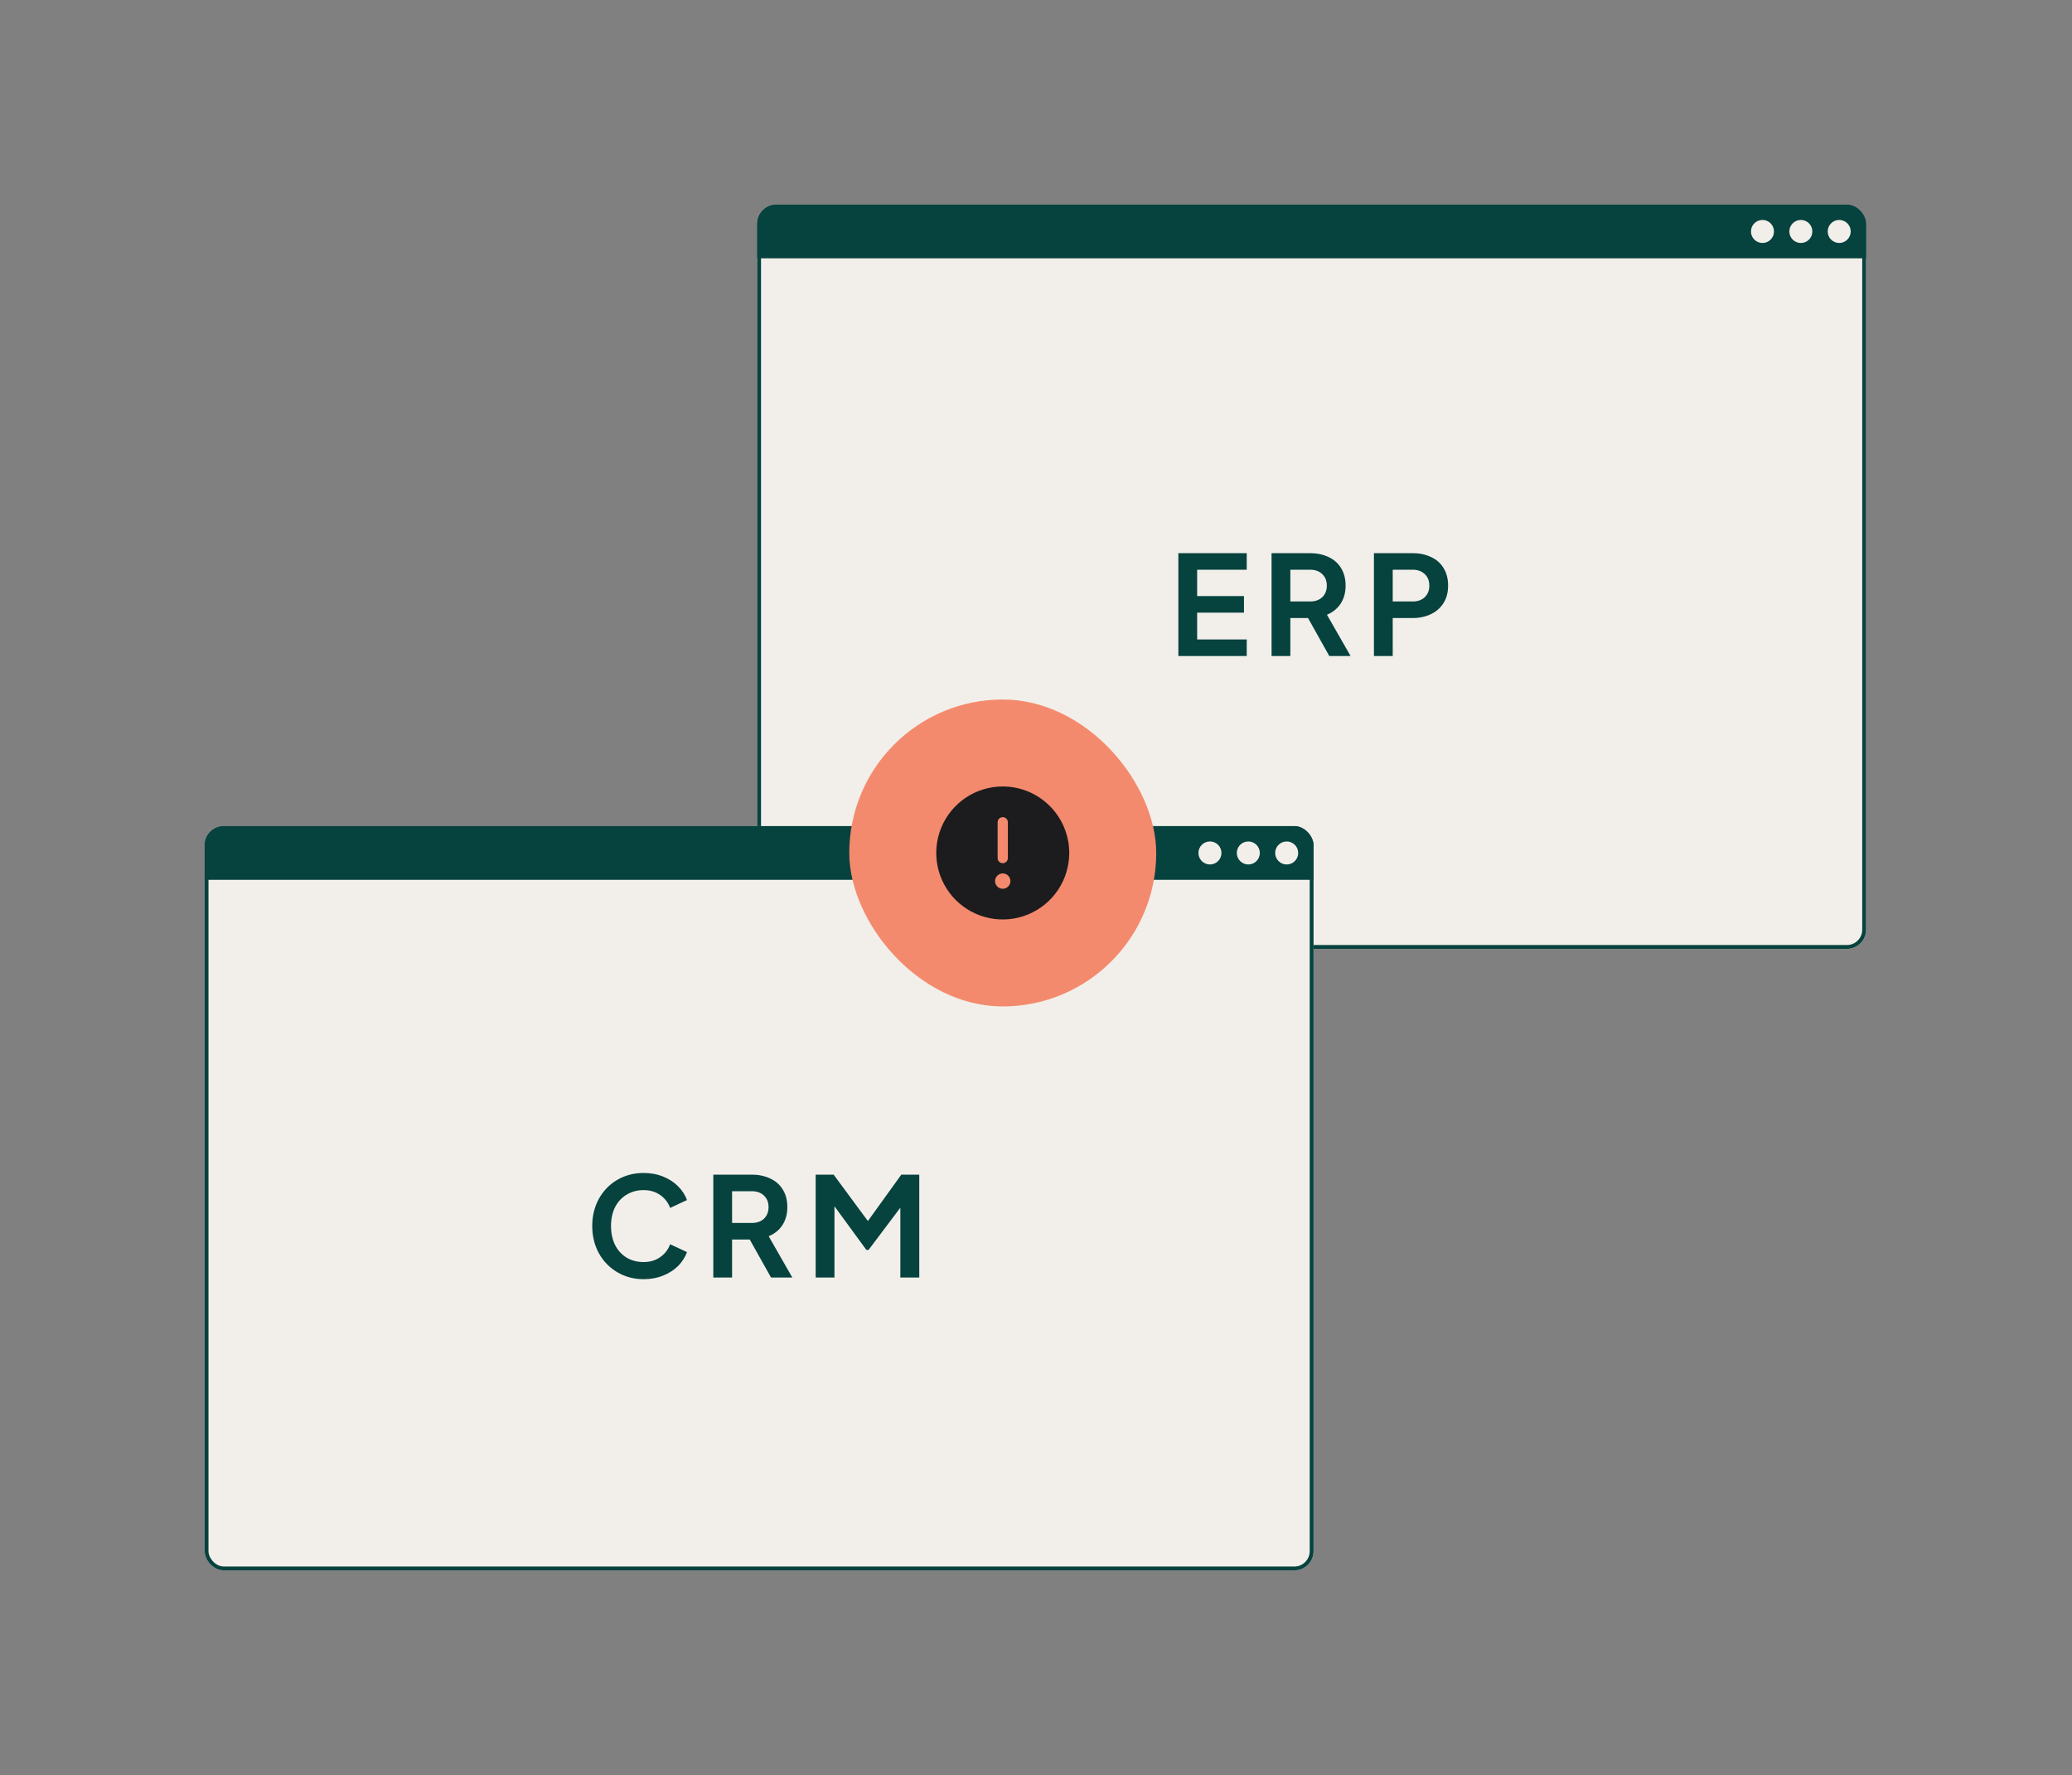 <svg width="810" height="694" viewBox="0 0 810 694" fill="none" xmlns="http://www.w3.org/2000/svg">
<rect x="0" y="0" width="810" height="694" fill="#808080" stroke="none"/>
<g clip-path="url(#clip0_292_15957)">
<rect x="296" y="80" width="433.5" height="291" rx="7.5" fill="#F2EFEA"/>
<rect width="433.5" height="21" transform="translate(296 80)" fill="#06423E"/>
<path d="M689 86C691.485 86 693.5 88.015 693.5 90.5C693.5 92.985 691.485 95 689 95C686.515 95 684.5 92.985 684.5 90.5C684.5 88.015 686.515 86 689 86ZM704 86C706.485 86 708.5 88.015 708.5 90.5C708.5 92.985 706.485 95 704 95C701.515 95 699.5 92.985 699.5 90.5C699.5 88.015 701.515 86 704 86ZM719 86C721.485 86 723.5 88.015 723.5 90.5C723.5 92.985 721.485 95 719 95C716.515 95 714.5 92.985 714.5 90.5C714.5 88.015 716.515 86 719 86Z" fill="#F2EFEA"/>
<path d="M460.652 216.27H487.382V222.75H467.996V233.064H486.302V239.544H467.996V250.02H487.382V256.5H460.652V216.27ZM497.087 216.27H512.045C514.781 216.27 517.211 216.774 519.335 217.782C521.459 218.754 523.097 220.194 524.249 222.102C525.437 224.01 526.031 226.296 526.031 228.96C526.031 231.696 525.383 234.054 524.087 236.034C522.791 237.978 521.009 239.418 518.741 240.354L527.975 256.5H519.659L511.343 241.65H504.431V256.5H497.087V216.27ZM512.153 235.17C514.133 235.17 515.717 234.612 516.905 233.496C518.093 232.344 518.687 230.832 518.687 228.96C518.687 227.088 518.093 225.594 516.905 224.478C515.717 223.326 514.133 222.75 512.153 222.75H504.431V235.17H512.153ZM537.108 216.27H552.12C554.856 216.27 557.286 216.774 559.41 217.782C561.534 218.754 563.172 220.194 564.324 222.102C565.512 224.01 566.106 226.296 566.106 228.96C566.106 231.588 565.512 233.856 564.324 235.764C563.136 237.672 561.48 239.13 559.356 240.138C557.268 241.146 554.856 241.65 552.12 241.65H544.452V256.5H537.108V216.27ZM552.228 235.17C554.208 235.17 555.792 234.612 556.98 233.496C558.168 232.344 558.762 230.832 558.762 228.96C558.762 227.088 558.168 225.594 556.98 224.478C555.792 223.326 554.208 222.75 552.228 222.75H544.452V235.17H552.228Z" fill="#06423E"/>
</g>
<rect x="296.75" y="80.75" width="432" height="289.5" rx="6.75" stroke="#06423E" stroke-width="1.5"/>
<g clip-path="url(#clip1_292_15957)">
<rect x="80" y="323" width="433.5" height="291" rx="7.5" fill="#F2EFEA"/>
<rect width="433.5" height="21" transform="translate(80 323)" fill="#06423E"/>
<path d="M473 329C475.485 329 477.5 331.015 477.5 333.5C477.5 335.985 475.485 338 473 338C470.515 338 468.5 335.985 468.5 333.5C468.5 331.015 470.515 329 473 329ZM488 329C490.485 329 492.5 331.015 492.5 333.5C492.5 335.985 490.485 338 488 338C485.515 338 483.5 335.985 483.5 333.5C483.5 331.015 485.515 329 488 329ZM503 329C505.485 329 507.5 331.015 507.5 333.5C507.5 335.985 505.485 338 503 338C500.515 338 498.5 335.985 498.5 333.5C498.5 331.015 500.515 329 503 329Z" fill="#F2EFEA"/>
<path d="M251.609 500.148C247.829 500.148 244.409 499.248 241.349 497.448C238.289 495.648 235.877 493.164 234.113 489.996C232.385 486.828 231.521 483.282 231.521 479.358C231.521 475.434 232.385 471.888 234.113 468.72C235.877 465.552 238.271 463.086 241.295 461.322C244.355 459.522 247.793 458.622 251.609 458.622C254.381 458.622 256.919 459.09 259.223 460.026C261.563 460.962 263.525 462.24 265.109 463.86C266.693 465.444 267.845 467.226 268.565 469.206L261.977 472.284C261.185 470.16 259.871 468.468 258.035 467.208C256.235 465.948 254.093 465.318 251.609 465.318C249.125 465.318 246.911 465.912 244.967 467.1C243.023 468.252 241.511 469.89 240.431 472.014C239.387 474.138 238.865 476.586 238.865 479.358C238.865 482.13 239.387 484.596 240.431 486.756C241.511 488.88 243.023 490.536 244.967 491.724C246.911 492.876 249.125 493.452 251.609 493.452C254.093 493.452 256.235 492.822 258.035 491.562C259.871 490.302 261.185 488.61 261.977 486.486L268.565 489.564C267.845 491.544 266.693 493.344 265.109 494.964C263.525 496.548 261.563 497.808 259.223 498.744C256.919 499.68 254.381 500.148 251.609 500.148ZM278.847 459.27H293.805C296.541 459.27 298.971 459.774 301.095 460.782C303.219 461.754 304.857 463.194 306.009 465.102C307.197 467.01 307.791 469.296 307.791 471.96C307.791 474.696 307.143 477.054 305.847 479.034C304.551 480.978 302.769 482.418 300.501 483.354L309.735 499.5H301.419L293.103 484.65H286.191V499.5H278.847V459.27ZM293.913 478.17C295.893 478.17 297.477 477.612 298.665 476.496C299.853 475.344 300.447 473.832 300.447 471.96C300.447 470.088 299.853 468.594 298.665 467.478C297.477 466.326 295.893 465.75 293.913 465.75H286.191V478.17H293.913ZM318.868 459.27H325.888L339.28 477.414L352.348 459.27H359.368V499.5H351.97V472.176L339.55 488.7H338.686L326.212 471.636V499.5H318.868V459.27Z" fill="#06423E"/>
</g>
<rect x="80.75" y="323.75" width="432" height="289.5" rx="6.75" stroke="#06423E" stroke-width="1.5"/>
<rect x="332" y="273.5" width="120" height="120" rx="60" fill="#F48A6D"/>
<path d="M392 307.5C386.858 307.5 381.831 309.025 377.555 311.882C373.28 314.739 369.947 318.799 367.979 323.55C366.011 328.301 365.496 333.529 366.5 338.572C367.503 343.616 369.979 348.249 373.615 351.885C377.251 355.521 381.884 357.997 386.928 359C391.971 360.004 397.199 359.489 401.95 357.521C406.701 355.553 410.761 352.221 413.618 347.945C416.475 343.669 418 338.642 418 333.5C417.993 326.607 415.251 319.998 410.377 315.123C405.502 310.249 398.893 307.507 392 307.5ZM390 321.5C390 320.97 390.211 320.461 390.586 320.086C390.961 319.711 391.47 319.5 392 319.5C392.53 319.5 393.039 319.711 393.414 320.086C393.789 320.461 394 320.97 394 321.5V335.5C394 336.03 393.789 336.539 393.414 336.914C393.039 337.289 392.53 337.5 392 337.5C391.47 337.5 390.961 337.289 390.586 336.914C390.211 336.539 390 336.03 390 335.5V321.5ZM392 347.5C391.407 347.5 390.827 347.324 390.333 346.994C389.84 346.665 389.455 346.196 389.228 345.648C389.001 345.1 388.942 344.497 389.058 343.915C389.173 343.333 389.459 342.798 389.879 342.379C390.298 341.959 390.833 341.673 391.415 341.558C391.997 341.442 392.6 341.501 393.148 341.728C393.696 341.955 394.165 342.34 394.494 342.833C394.824 343.327 395 343.907 395 344.5C395 345.296 394.684 346.059 394.121 346.621C393.559 347.184 392.796 347.5 392 347.5Z" fill="#1C1C1E"/>
<defs>
<clipPath id="clip0_292_15957">
<rect x="296" y="80" width="433.5" height="291" rx="7.5" fill="white"/>
</clipPath>
<clipPath id="clip1_292_15957">
<rect x="80" y="323" width="433.5" height="291" rx="7.5" fill="white"/>
</clipPath>
</defs>
</svg>
